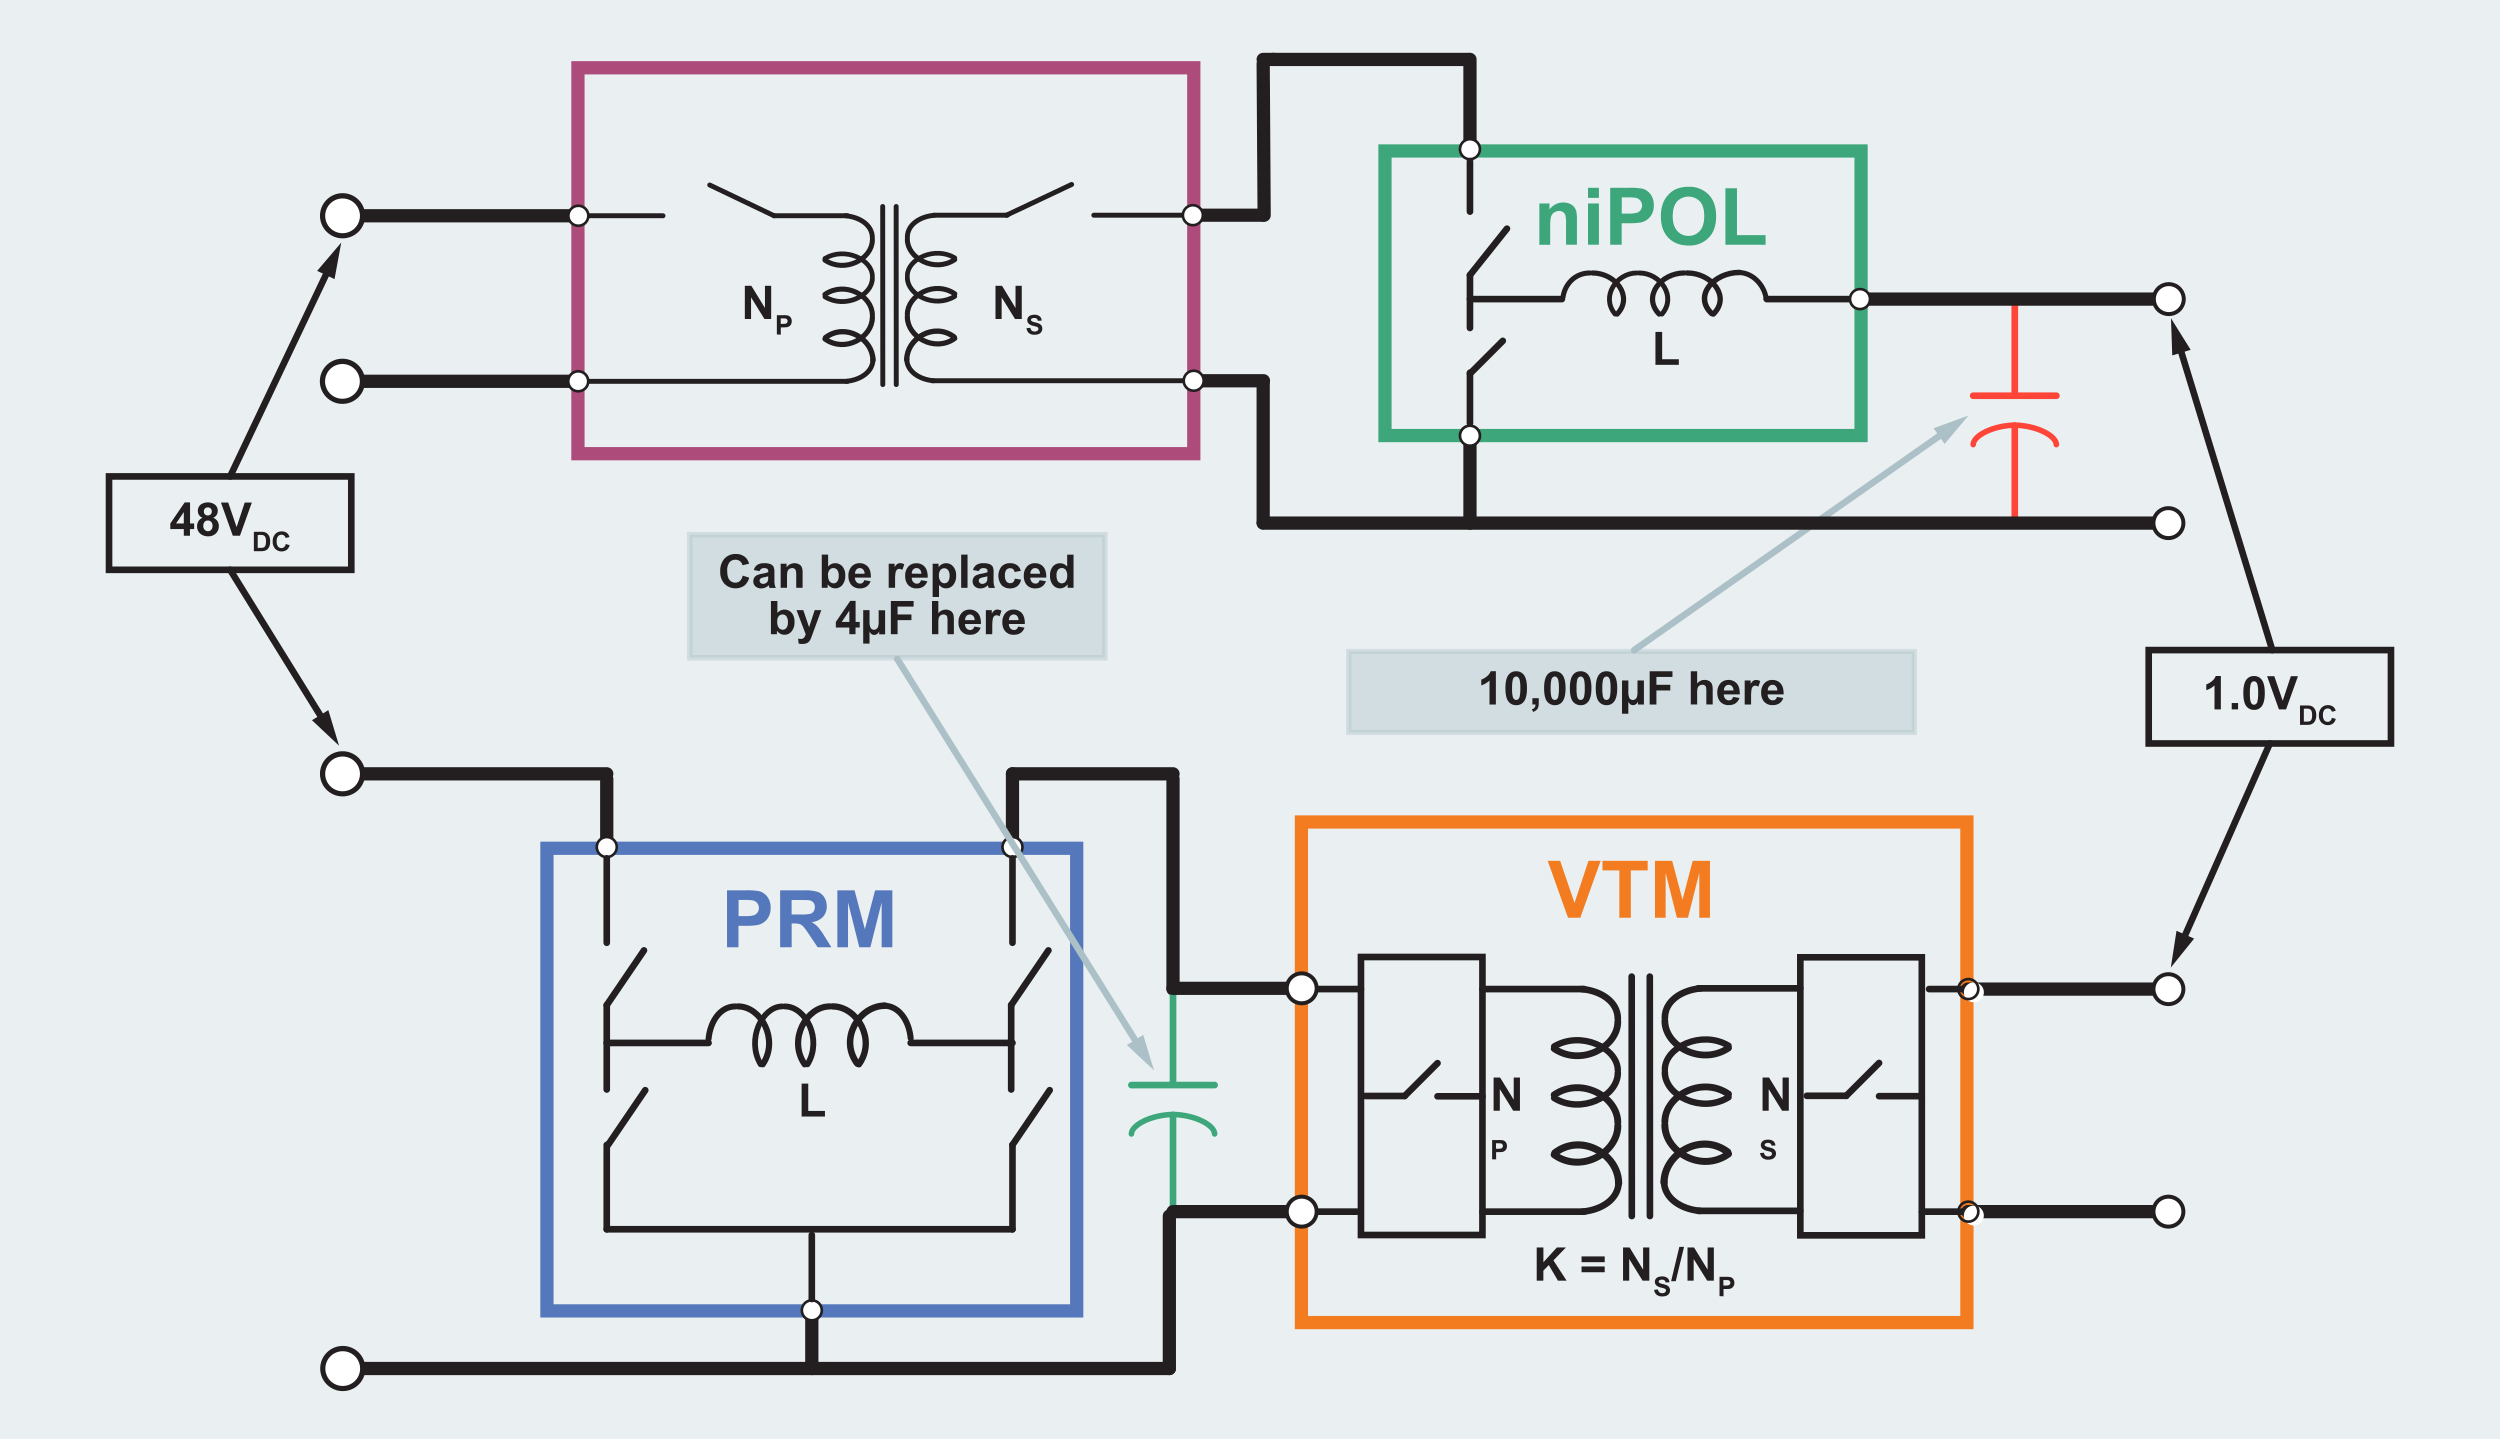 <svg xmlns="http://www.w3.org/2000/svg" viewBox="0 0 1296 746"><rect x="0" y="0" width="1296" height="746" fill="#333333" stroke="none"/><defs><style>.cls-1{fill:#eaf0f2;stroke-width:0.94px;}.cls-1,.cls-10,.cls-14,.cls-15,.cls-16,.cls-17,.cls-18,.cls-19,.cls-20,.cls-21,.cls-22,.cls-23,.cls-24,.cls-25,.cls-26,.cls-27,.cls-33,.cls-38,.cls-39,.cls-40,.cls-41,.cls-42,.cls-43,.cls-44,.cls-45,.cls-46,.cls-47,.cls-48,.cls-49,.cls-50,.cls-51,.cls-7{stroke:#231f20;}.cls-1,.cls-10,.cls-11,.cls-12,.cls-13,.cls-14,.cls-15,.cls-16,.cls-17,.cls-18,.cls-19,.cls-2,.cls-21,.cls-22,.cls-23,.cls-24,.cls-25,.cls-26,.cls-27,.cls-28,.cls-3,.cls-30,.cls-31,.cls-33,.cls-34,.cls-35,.cls-36,.cls-37,.cls-38,.cls-39,.cls-4,.cls-40,.cls-41,.cls-42,.cls-43,.cls-44,.cls-45,.cls-46,.cls-47,.cls-48,.cls-49,.cls-50,.cls-51{stroke-miterlimit:10;}.cls-2,.cls-29,.cls-37{fill:#acc0c7;}.cls-2,.cls-28,.cls-37{stroke:#acc0c7;}.cls-2{stroke-width:2.7px;}.cls-2,.cls-37{opacity:0.4;}.cls-10,.cls-11,.cls-12,.cls-13,.cls-14,.cls-15,.cls-16,.cls-17,.cls-18,.cls-19,.cls-20,.cls-21,.cls-22,.cls-23,.cls-24,.cls-25,.cls-26,.cls-27,.cls-28,.cls-3,.cls-30,.cls-31,.cls-33,.cls-34,.cls-35,.cls-36,.cls-38,.cls-39,.cls-4,.cls-40,.cls-41,.cls-42,.cls-43,.cls-44,.cls-45,.cls-46,.cls-47,.cls-48,.cls-49,.cls-50,.cls-51,.cls-7{fill:none;}.cls-3{stroke:#5578bc;}.cls-3,.cls-30,.cls-31,.cls-4,.cls-7{stroke-width:6.87px;}.cls-4{stroke:#f37c21;}.cls-5{fill:#5578bc;}.cls-6{fill:#f37c21;}.cls-10,.cls-11,.cls-12,.cls-13,.cls-14,.cls-15,.cls-16,.cls-17,.cls-18,.cls-19,.cls-20,.cls-21,.cls-22,.cls-23,.cls-24,.cls-25,.cls-26,.cls-27,.cls-28,.cls-34,.cls-35,.cls-36,.cls-38,.cls-39,.cls-40,.cls-41,.cls-42,.cls-43,.cls-44,.cls-45,.cls-46,.cls-47,.cls-48,.cls-49,.cls-50,.cls-51,.cls-7{stroke-linecap:round;}.cls-20,.cls-7{stroke-linejoin:round;}.cls-8{fill:#fff;}.cls-9{fill:#231f20;}.cls-10,.cls-13,.cls-20,.cls-28,.cls-33,.cls-36{stroke-width:3.44px;}.cls-11,.cls-12,.cls-13,.cls-31{stroke:#3da77b;}.cls-11,.cls-34{stroke-width:3.47px;}.cls-12,.cls-35{stroke-width:2.9px;}.cls-14{stroke-width:3.29px;}.cls-15{stroke-width:3.36px;}.cls-16{stroke-width:3.51px;}.cls-17{stroke-width:3.55px;}.cls-18{stroke-width:3.62px;}.cls-19{stroke-width:3.72px;}.cls-21{stroke-width:2.99px;}.cls-22{stroke-width:3.05px;}.cls-23{stroke-width:3.12px;}.cls-24{stroke-width:3.19px;}.cls-25{stroke-width:3.22px;}.cls-26{stroke-width:3.29px;}.cls-27{stroke-width:3.38px;}.cls-30{stroke:#ad4b7b;}.cls-32{fill:#3da77b;}.cls-34,.cls-35,.cls-36{stroke:#ff4438;}.cls-37{stroke-width:2.85px;}.cls-38{stroke-width:2.56px;}.cls-39{stroke-width:2.45px;}.cls-40{stroke-width:2.5px;}.cls-41{stroke-width:2.61px;}.cls-42{stroke-width:2.64px;}.cls-43{stroke-width:2.69px;}.cls-44{stroke-width:2.77px;}.cls-45{stroke-width:2.52px;}.cls-46{stroke-width:2.57px;}.cls-47{stroke-width:2.63px;}.cls-48{stroke-width:2.69px;}.cls-49{stroke-width:2.71px;}.cls-50{stroke-width:2.77px;}.cls-51{stroke-width:2.85px;}</style></defs><g id="Layer_2" data-name="Layer 2"><rect class="cls-1" x="-10" y="-9.9" width="1316" height="766.46"/><rect class="cls-2" x="699.18" y="337.71" width="293.23" height="41.99"/><rect class="cls-3" x="283.53" y="439.74" width="274.63" height="239.83"/><rect class="cls-4" x="674.66" y="426.12" width="344.99" height="259.5"/><path class="cls-5" d="M376.89,491.06V461.55h9.57a34.34,34.34,0,0,1,7.08.44,7.7,7.7,0,0,1,4.25,2.89,9.16,9.16,0,0,1,1.71,5.75,9.74,9.74,0,0,1-1,4.57,8.25,8.25,0,0,1-2.51,2.91,8.5,8.5,0,0,1-3.09,1.39,33.12,33.12,0,0,1-6.18.43h-3.89v11.13Zm6-24.52v8.37h3.26a15.5,15.5,0,0,0,4.72-.46,3.91,3.91,0,0,0,1.86-1.45,4,4,0,0,0,.67-2.29,3.81,3.81,0,0,0-.94-2.66,4.11,4.11,0,0,0-2.4-1.31,29.31,29.31,0,0,0-4.29-.2Z"/><path class="cls-5" d="M404.42,491.06V461.55H417a21.49,21.49,0,0,1,6.87.79,6.78,6.78,0,0,1,3.44,2.83,8.59,8.59,0,0,1,1.28,4.65,7.92,7.92,0,0,1-1.95,5.49,9.36,9.36,0,0,1-5.84,2.72,14.11,14.11,0,0,1,3.19,2.48,34.36,34.36,0,0,1,3.4,4.79l3.6,5.76h-7.13l-4.31-6.42a40.55,40.55,0,0,0-3.14-4.34,4.51,4.51,0,0,0-1.79-1.23,9.88,9.88,0,0,0-3-.33h-1.21v12.32Zm5.95-17h4.41a23,23,0,0,0,5.36-.36,3.25,3.25,0,0,0,1.67-1.25,3.87,3.87,0,0,0,.6-2.22,3.53,3.53,0,0,0-.79-2.4,3.65,3.65,0,0,0-2.25-1.16c-.48-.07-1.93-.1-4.35-.1h-4.65Z"/><path class="cls-5" d="M434.09,491.06V461.55H443l5.35,20.13,5.3-20.13h8.94v29.51h-5.54V467.83l-5.86,23.23h-5.73l-5.84-23.23v23.23Z"/><path class="cls-6" d="M812.86,475.75l-10.55-29.52h6.46l7.47,21.85,7.23-21.85h6.32l-10.57,29.52Z"/><path class="cls-6" d="M839.47,475.75V451.23h-8.75v-5h23.45v5h-8.74v24.52Z"/><path class="cls-6" d="M857.94,475.75V446.23h8.91l5.36,20.14,5.29-20.14h8.94v29.52h-5.53V452.52l-5.86,23.23h-5.74l-5.84-23.23v23.23Z"/><line class="cls-7" x1="177.01" y1="401.15" x2="314.54" y2="401.15"/><path class="cls-8" d="M177.59,411.49a10.34,10.34,0,1,1,10.34-10.34A10.34,10.34,0,0,1,177.59,411.49Z"/><path class="cls-9" d="M177.59,412.86a11.71,11.71,0,1,0-11.71-11.71,11.72,11.72,0,0,0,11.71,11.71Zm0-20.67a9,9,0,1,1-9,9,9,9,0,0,1,9-9Z"/><line class="cls-7" x1="314.54" y1="439.43" x2="314.54" y2="403.8"/><path class="cls-8" d="M319.71,439.13a5.17,5.17,0,1,1-5.17-5.16A5.16,5.16,0,0,1,319.71,439.13Z"/><path class="cls-9" d="M320.4,439.13a5.86,5.86,0,1,0-5.86,5.86,5.87,5.87,0,0,0,5.86-5.86Zm-10.34,0a4.49,4.49,0,1,1,4.48,4.48,4.49,4.49,0,0,1-4.48-4.48Z"/><line class="cls-7" x1="608.09" y1="401.15" x2="524.87" y2="401.15"/><line class="cls-7" x1="608.09" y1="512.74" x2="608.09" y2="403.8"/><line class="cls-7" x1="606.19" y1="709.44" x2="606.19" y2="630.39"/><line class="cls-7" x1="177.09" y1="709.44" x2="606.19" y2="709.44"/><path class="cls-8" d="M177.67,719.78A10.34,10.34,0,1,1,188,709.44,10.34,10.34,0,0,1,177.67,719.78Z"/><path class="cls-9" d="M177.67,721.15A11.71,11.71,0,1,0,166,709.44a11.72,11.72,0,0,0,11.71,11.71Zm0-20.67a9,9,0,1,1-9,9,9,9,0,0,1,9-9Z"/><line class="cls-7" x1="524.87" y1="439.43" x2="524.87" y2="401.15"/><path class="cls-8" d="M530,439.13a5.17,5.17,0,1,1-5.16-5.16A5.16,5.16,0,0,1,530,439.13Z"/><path class="cls-9" d="M530.72,439.13a5.86,5.86,0,1,0-5.85,5.86,5.86,5.86,0,0,0,5.85-5.86Zm-10.33,0a4.48,4.48,0,1,1,4.48,4.48,4.48,4.48,0,0,1-4.48-4.48Z"/><line class="cls-7" x1="420.84" y1="678.97" x2="420.84" y2="709.44"/><path class="cls-8" d="M415.67,679.27a5.17,5.17,0,1,1,5.17,5.16A5.17,5.17,0,0,1,415.67,679.27Z"/><path class="cls-9" d="M415,679.27a5.85,5.85,0,1,0,5.85-5.86,5.86,5.86,0,0,0-5.85,5.86Zm10.33,0a4.48,4.48,0,1,1-4.48-4.48,4.49,4.49,0,0,1,4.48,4.48Z"/><line class="cls-10" x1="314.54" y1="444.99" x2="314.54" y2="488.72"/><line class="cls-10" x1="524.87" y1="444.99" x2="524.87" y2="488.72"/><line class="cls-10" x1="314.54" y1="521.05" x2="314.54" y2="564.79"/><line class="cls-10" x1="314.54" y1="593.52" x2="314.54" y2="637.26"/><line class="cls-10" x1="524.87" y1="593.52" x2="524.87" y2="637.26"/><line class="cls-10" x1="845.87" y1="506.28" x2="845.93" y2="630.39"/><line class="cls-10" x1="855.25" y1="506.28" x2="855.32" y2="630.39"/><rect class="cls-10" x="705.52" y="496.1" width="62.98" height="144.12"/><rect class="cls-10" x="933.29" y="496.27" width="62.98" height="144.12"/><line class="cls-10" x1="707.76" y1="568.16" x2="728.19" y2="568.16"/><line class="cls-10" x1="745.21" y1="568.33" x2="768.51" y2="568.33"/><line class="cls-10" x1="728.19" y1="568.16" x2="745.21" y2="551.14"/><line class="cls-10" x1="936.66" y1="568.07" x2="957.09" y2="568.07"/><line class="cls-10" x1="974.11" y1="568.25" x2="996.27" y2="568.25"/><line class="cls-10" x1="957.09" y1="568.07" x2="974.11" y2="551.05"/><line class="cls-10" x1="314.54" y1="540.65" x2="367.31" y2="540.65"/><line class="cls-10" x1="314.54" y1="637.26" x2="524.87" y2="637.26"/><line class="cls-10" x1="472.1" y1="540.65" x2="524.87" y2="540.65"/><line class="cls-10" x1="314.54" y1="521.05" x2="333.84" y2="492.69"/><line class="cls-10" x1="524.2" y1="521.05" x2="524.2" y2="564.79"/><line class="cls-10" x1="524.2" y1="521.05" x2="543.5" y2="492.69"/><line class="cls-10" x1="315.21" y1="593.52" x2="334.5" y2="565.16"/><line class="cls-10" x1="524.87" y1="593.52" x2="544.16" y2="565.16"/><line class="cls-10" x1="420.84" y1="640.22" x2="420.84" y2="673.41"/><line class="cls-11" x1="608.09" y1="515.91" x2="608.09" y2="561.02"/><line class="cls-11" x1="586.52" y1="562.49" x2="629.65" y2="562.49"/><path class="cls-12" d="M586.52,587.83c0-4.38,9.62-9.81,21.57-10.11"/><path class="cls-12" d="M629.65,587.83c0-4.38-9.62-9.81-21.56-10.11"/><line class="cls-13" x1="608.09" y1="578.74" x2="608.09" y2="626.21"/><line class="cls-10" x1="768.51" y1="628.12" x2="821.27" y2="628.12"/><line class="cls-10" x1="768.51" y1="512.74" x2="821.27" y2="512.74"/><path class="cls-14" d="M838.67,554.86c0-11.53-19-20.73-33-12.39"/><path class="cls-15" d="M838.67,556.29c0,12-19,21.62-33,12.92"/><path class="cls-10" d="M838.67,528.06c0-8.58-8.41-14.35-18.54-15.32"/><path class="cls-16" d="M838.67,529.62c0,13.08-19,23.52-33,14"/><path class="cls-17" d="M838.67,581.93c0-13.37-19-24-33-14.36"/><path class="cls-18" d="M838.67,583.6c0,13.94-19,25.07-33,15"/><path class="cls-10" d="M839.09,612.8c0,8.58-8.42,14.34-18.55,15.32"/><path class="cls-19" d="M839.09,613.42c0-14.7-19-26.43-33-15.79"/><line class="cls-10" x1="933.22" y1="627.72" x2="880.46" y2="627.72"/><line class="cls-10" x1="933.22" y1="512.35" x2="880.46" y2="512.35"/><path class="cls-14" d="M863.06,554.46c0-11.53,19-20.72,33-12.38"/><path class="cls-15" d="M863.06,555.9c0,12,19,21.61,33,12.91"/><path class="cls-10" d="M863.06,527.66c0-8.58,8.41-14.34,18.54-15.31"/><path class="cls-16" d="M863.06,529.22c0,13.09,19,23.53,33,14.06"/><path class="cls-17" d="M863.06,581.54c0-13.37,19-24,33-14.37"/><path class="cls-18" d="M863.06,583.2c0,13.95,19,25.08,33,15"/><path class="cls-10" d="M862.64,612.41c0,8.58,8.42,14.34,18.55,15.31"/><path class="cls-19" d="M862.64,613c0-14.7,19-26.43,33-15.79"/><line class="cls-20" x1="705.52" y1="512.74" x2="680.76" y2="512.74"/><line class="cls-20" x1="703.45" y1="628.12" x2="678.69" y2="628.12"/><line class="cls-7" x1="675.24" y1="628.12" x2="608.09" y2="628.12"/><circle class="cls-8" cx="674.8" cy="628.12" r="7.75" transform="translate(-189 306.05) rotate(-22.5)"/><path class="cls-9" d="M674.8,619.33a8.79,8.79,0,1,0,8.78,8.79,8.79,8.79,0,0,0-8.78-8.79Zm0,15.51a6.72,6.72,0,1,1,6.72-6.72,6.73,6.73,0,0,1-6.72,6.72Z"/><path class="cls-21" d="M405.56,521.73c-10.47,0-18.82,17.25-11.24,30"/><path class="cls-22" d="M406.86,521.73c10.92,0,19.64,17.25,11.73,30"/><path class="cls-23" d="M381.22,521.73c-7.79,0-13,7.64-13.91,16.84"/><path class="cls-24" d="M382.64,521.73c11.88,0,21.36,17.25,12.76,30"/><path class="cls-25" d="M430.15,521.73c-12.14,0-21.83,17.25-13,30"/><path class="cls-26" d="M431.66,521.73c12.67,0,22.78,17.25,13.61,30"/><path class="cls-23" d="M458.19,521.35c7.79,0,13,7.65,13.91,16.84"/><path class="cls-27" d="M458.75,521.35c-13.35,0-24,17.25-14.34,30"/><path class="cls-9" d="M796.63,663.9V646.68h3.47v7.65l7-7.65h4.68l-6.48,6.71,6.83,10.51h-4.5l-4.73-8.08-2.82,2.88v5.2Z"/><path class="cls-9" d="M819.88,654.32v-3h12v3Zm0,5.21v-3h12v3Z"/><path class="cls-9" d="M841.39,663.9V646.68h3.39l7,11.5v-11.5h3.23V663.9h-3.49l-6.94-11.23V663.9Z"/><path class="cls-9" d="M857.49,668.64l2-.19a2.44,2.44,0,0,0,.72,1.46,2.18,2.18,0,0,0,1.47.47,2.22,2.22,0,0,0,1.47-.42,1.23,1.23,0,0,0,.5-1,.9.9,0,0,0-.21-.6,1.69,1.69,0,0,0-.73-.44c-.24-.08-.78-.23-1.62-.44a5.56,5.56,0,0,1-2.29-1,2.62,2.62,0,0,1-.92-2,2.55,2.55,0,0,1,.43-1.43,2.68,2.68,0,0,1,1.26-1,5,5,0,0,1,2-.35,4.27,4.27,0,0,1,2.85.83,2.93,2.93,0,0,1,1,2.21l-2,.09a1.64,1.64,0,0,0-.56-1.11,2,2,0,0,0-1.28-.34,2.31,2.31,0,0,0-1.38.36.72.72,0,0,0-.32.62.76.76,0,0,0,.3.61,5.21,5.21,0,0,0,1.86.68,9.73,9.73,0,0,1,2.19.72,2.88,2.88,0,0,1,1.11,1,3,3,0,0,1,.4,1.6,2.94,2.94,0,0,1-.48,1.61,2.85,2.85,0,0,1-1.36,1.12,5.54,5.54,0,0,1-2.18.37,4.4,4.4,0,0,1-2.93-.88A3.82,3.82,0,0,1,857.49,668.64Z"/><path class="cls-9" d="M866.3,664.19l4.26-17.8H873l-4.31,17.8Z"/><path class="cls-9" d="M874.8,663.9V646.68h3.38l7.05,11.5v-11.5h3.23V663.9H885L878,652.67V663.9Z"/><path class="cls-9" d="M891.4,671.91v-10h3.26a11.9,11.9,0,0,1,2.41.15,2.63,2.63,0,0,1,1.44,1,3.08,3.08,0,0,1,.58,2,3.29,3.29,0,0,1-.33,1.55,2.78,2.78,0,0,1-.86,1,2.91,2.91,0,0,1-1,.48,11.2,11.2,0,0,1-2.1.14h-1.32v3.79Zm2-8.34v2.85h1.11a5,5,0,0,0,1.6-.16,1.29,1.29,0,0,0,.63-.49A1.33,1.33,0,0,0,897,665a1.28,1.28,0,0,0-.32-.91,1.41,1.41,0,0,0-.81-.44,9.2,9.2,0,0,0-1.46-.07Z"/><path class="cls-9" d="M415.56,578.82V561.74H419v14.18h8.65v2.9Z"/><path class="cls-9" d="M913.71,575.82V558.61h3.38l7,11.49V558.61h3.23v17.21h-3.49l-6.94-11.22v11.22Z"/><path class="cls-9" d="M912.43,597.75l2-.19a2.41,2.41,0,0,0,.72,1.45,2.18,2.18,0,0,0,1.47.47,2.28,2.28,0,0,0,1.47-.41,1.25,1.25,0,0,0,.5-1,.92.92,0,0,0-.21-.61,1.6,1.6,0,0,0-.73-.43c-.24-.09-.78-.23-1.62-.44a5.42,5.42,0,0,1-2.29-1,2.61,2.61,0,0,1-.92-2,2.58,2.58,0,0,1,.43-1.44,2.8,2.8,0,0,1,1.26-1,5,5,0,0,1,2-.35,4.27,4.27,0,0,1,2.85.83,3,3,0,0,1,1,2.21l-2,.09a1.69,1.69,0,0,0-.56-1.11,2.06,2.06,0,0,0-1.28-.34,2.24,2.24,0,0,0-1.38.37.71.71,0,0,0-.32.62.74.74,0,0,0,.3.61,5.27,5.27,0,0,0,1.86.67,9.91,9.91,0,0,1,2.19.72,2.88,2.88,0,0,1,1.11,1,3.06,3.06,0,0,1,.4,1.6,3,3,0,0,1-.48,1.62,2.88,2.88,0,0,1-1.36,1.11,5.54,5.54,0,0,1-2.18.37,4.35,4.35,0,0,1-2.93-.88A3.84,3.84,0,0,1,912.43,597.75Z"/><path class="cls-9" d="M774.28,575.82V558.61h3.38l7.05,11.49V558.61h3.23v17.21h-3.49l-6.94-11.22v11.22Z"/><path class="cls-9" d="M773.52,601V591h3.25a11.9,11.9,0,0,1,2.41.15,2.66,2.66,0,0,1,1.44,1,3.1,3.1,0,0,1,.58,1.95,3.33,3.33,0,0,1-.33,1.56,2.76,2.76,0,0,1-.85,1,2.87,2.87,0,0,1-1,.47,11.22,11.22,0,0,1-2.11.15h-1.32V601Zm2-8.34v2.85h1.11a5,5,0,0,0,1.6-.16,1.31,1.31,0,0,0,.64-.49,1.35,1.35,0,0,0,.23-.78,1.26,1.26,0,0,0-.33-.9,1.37,1.37,0,0,0-.81-.45,10.54,10.54,0,0,0-1.46-.07Z"/><path class="cls-9" d="M775.46,365.24h-3.3V352.8a11.39,11.39,0,0,1-4.27,2.51v-3a9.32,9.32,0,0,0,2.81-1.6,6.15,6.15,0,0,0,2.08-2.76h2.68Z"/><path class="cls-9" d="M786,348a4.7,4.7,0,0,1,3.91,1.79q1.68,2.11,1.68,7t-1.69,7a4.68,4.68,0,0,1-3.9,1.77,4.91,4.91,0,0,1-4.05-1.94c-1-1.28-1.54-3.58-1.54-6.88s.56-5.58,1.69-7A4.68,4.68,0,0,1,786,348Zm0,2.74a1.67,1.67,0,0,0-1.07.38,2.59,2.59,0,0,0-.73,1.37,19.28,19.28,0,0,0-.34,4.31,18.19,18.19,0,0,0,.31,4.16,2.88,2.88,0,0,0,.77,1.51,1.64,1.64,0,0,0,1.06.38,1.69,1.69,0,0,0,1.07-.38,2.66,2.66,0,0,0,.73-1.37,19.18,19.18,0,0,0,.34-4.3,18.8,18.8,0,0,0-.31-4.16,3,3,0,0,0-.77-1.52A1.64,1.64,0,0,0,786,350.69Z"/><path class="cls-9" d="M794.39,361.94h3.3v2.36a8,8,0,0,1-.25,2.26,3.34,3.34,0,0,1-.93,1.49,4.82,4.82,0,0,1-1.74,1l-.65-1.36a2.33,2.33,0,0,0,1.87-2.48h-1.6Z"/><path class="cls-9" d="M806,348a4.7,4.7,0,0,1,3.91,1.79q1.68,2.11,1.68,7t-1.69,7a4.68,4.68,0,0,1-3.9,1.77,4.91,4.91,0,0,1-4-1.94c-1-1.28-1.54-3.58-1.54-6.88s.56-5.58,1.69-7A4.68,4.68,0,0,1,806,348Zm0,2.74a1.67,1.67,0,0,0-1.07.38,2.59,2.59,0,0,0-.73,1.37,18.69,18.69,0,0,0-.34,4.31,18.19,18.19,0,0,0,.31,4.16,2.88,2.88,0,0,0,.77,1.51,1.64,1.64,0,0,0,1.06.38,1.69,1.69,0,0,0,1.07-.38,2.66,2.66,0,0,0,.73-1.37,19.18,19.18,0,0,0,.34-4.3,18.8,18.8,0,0,0-.31-4.16,3,3,0,0,0-.77-1.52A1.64,1.64,0,0,0,806,350.69Z"/><path class="cls-9" d="M819.41,348a4.72,4.72,0,0,1,3.91,1.79q1.68,2.11,1.68,7t-1.7,7a4.68,4.68,0,0,1-3.89,1.77,4.94,4.94,0,0,1-4.06-1.94c-1-1.28-1.53-3.58-1.53-6.88s.56-5.58,1.69-7A4.68,4.68,0,0,1,819.41,348Zm0,2.74a1.67,1.67,0,0,0-1.07.38,2.52,2.52,0,0,0-.73,1.37,18.69,18.69,0,0,0-.34,4.31,19,19,0,0,0,.3,4.16,3,3,0,0,0,.77,1.51,1.68,1.68,0,0,0,2.13,0,2.52,2.52,0,0,0,.73-1.37,18.59,18.59,0,0,0,.34-4.3,19,19,0,0,0-.3-4.16,3,3,0,0,0-.77-1.52A1.66,1.66,0,0,0,819.41,350.69Z"/><path class="cls-9" d="M832.78,348a4.7,4.7,0,0,1,3.91,1.79q1.68,2.11,1.68,7t-1.69,7a4.68,4.68,0,0,1-3.9,1.77,4.94,4.94,0,0,1-4-1.94c-1-1.28-1.54-3.58-1.54-6.88s.57-5.58,1.69-7A4.71,4.71,0,0,1,832.78,348Zm0,2.74a1.69,1.69,0,0,0-1.07.38,2.59,2.59,0,0,0-.72,1.37,18.69,18.69,0,0,0-.34,4.31,19,19,0,0,0,.3,4.16,2.88,2.88,0,0,0,.77,1.51,1.64,1.64,0,0,0,1.06.38,1.67,1.67,0,0,0,1.07-.38,2.52,2.52,0,0,0,.73-1.37,18.59,18.59,0,0,0,.34-4.3,19,19,0,0,0-.3-4.16,3,3,0,0,0-.77-1.52A1.67,1.67,0,0,0,832.78,350.69Z"/><path class="cls-9" d="M840.86,352.77h3.28v5.65a7.57,7.57,0,0,0,.49,3.32,2,2,0,0,0,1.85,1.14,2.08,2.08,0,0,0,1.24-.42,2.51,2.51,0,0,0,.87-1.18,9.29,9.29,0,0,0,.28-2.83v-5.68h3.34v12.47h-3.08v-1.5a4.42,4.42,0,0,1-.67,1,2.8,2.8,0,0,1-.85.57,2.45,2.45,0,0,1-1,.25,2.52,2.52,0,0,1-1.48-.46,4.31,4.31,0,0,1-1-1.35V370h-3.28Z"/><path class="cls-9" d="M855.19,365.24V348H867v2.91h-8.32V355h7.19v2.92h-7.19v7.31Z"/><path class="cls-9" d="M879.81,348v6.33a4.83,4.83,0,0,1,3.81-1.87,4.89,4.89,0,0,1,2.06.42,3.34,3.34,0,0,1,1.38,1.08,3.82,3.82,0,0,1,.63,1.46,12.51,12.51,0,0,1,.17,2.48v7.31h-3.3v-6.59a10.26,10.26,0,0,0-.18-2.49,1.68,1.68,0,0,0-.67-.84,2.17,2.17,0,0,0-1.19-.31,2.79,2.79,0,0,0-1.47.4,2.32,2.32,0,0,0-.94,1.21,7.09,7.09,0,0,0-.3,2.37v6.25h-3.3V348Z"/><path class="cls-9" d="M898.43,361.27l3.29.55a5.38,5.38,0,0,1-2,2.76,5.87,5.87,0,0,1-3.42.94,5.58,5.58,0,0,1-4.82-2.12,7.17,7.17,0,0,1-1.23-4.3,6.89,6.89,0,0,1,1.62-4.86,5.34,5.34,0,0,1,4.1-1.75,5.52,5.52,0,0,1,4.39,1.84c1.07,1.22,1.59,3.1,1.54,5.63h-8.27a3.3,3.3,0,0,0,.8,2.28,2.48,2.48,0,0,0,1.9.82,2,2,0,0,0,1.31-.43A2.59,2.59,0,0,0,898.43,361.27Zm.19-3.33a3.16,3.16,0,0,0-.74-2.18,2.26,2.26,0,0,0-1.71-.75,2.32,2.32,0,0,0-1.79.79,3,3,0,0,0-.69,2.14Z"/><path class="cls-9" d="M907.75,365.24h-3.3V352.77h3.06v1.77a5.37,5.37,0,0,1,1.42-1.65,2.57,2.57,0,0,1,1.43-.4,4.14,4.14,0,0,1,2.17.62l-1,2.88a2.93,2.93,0,0,0-1.55-.54,1.8,1.8,0,0,0-1.18.38,2.62,2.62,0,0,0-.76,1.38,20,20,0,0,0-.27,4.18Z"/><path class="cls-9" d="M921.17,361.27l3.29.55a5.38,5.38,0,0,1-2,2.76,5.9,5.9,0,0,1-3.43.94,5.57,5.57,0,0,1-4.81-2.12,7.17,7.17,0,0,1-1.23-4.3,6.89,6.89,0,0,1,1.62-4.86,5.32,5.32,0,0,1,4.1-1.75,5.52,5.52,0,0,1,4.39,1.84q1.6,1.83,1.54,5.63h-8.27a3.3,3.3,0,0,0,.8,2.28,2.48,2.48,0,0,0,1.9.82,2,2,0,0,0,1.3-.43A2.53,2.53,0,0,0,921.17,361.27Zm.19-3.33a3.16,3.16,0,0,0-.74-2.18,2.26,2.26,0,0,0-1.71-.75,2.31,2.31,0,0,0-1.79.79,3,3,0,0,0-.69,2.14Z"/><line class="cls-20" x1="1024.8" y1="512.74" x2="1000.04" y2="512.74"/><line class="cls-20" x1="1021.13" y1="628.12" x2="996.37" y2="628.12"/><line class="cls-28" x1="465.14" y1="341.61" x2="590.2" y2="542"/><polygon class="cls-29" points="584.17 541.75 598.26 554.91 592.63 536.47 584.17 541.75"/><line class="cls-28" x1="847.16" y1="337" x2="1008" y2="224.13"/><polygon class="cls-29" points="1008.08 230.17 1020.46 215.39 1002.35 222 1008.08 230.17"/><line class="cls-7" x1="675.24" y1="512.35" x2="608.09" y2="512.35"/><circle class="cls-8" cx="674.8" cy="512.35" r="7.75" transform="translate(21.12 1051.38) rotate(-76.72)"/><path class="cls-9" d="M674.8,503.57a8.78,8.78,0,1,0,8.78,8.78,8.79,8.79,0,0,0-8.78-8.78Zm0,15.5a6.72,6.72,0,1,1,6.72-6.72,6.73,6.73,0,0,1-6.72,6.72Z"/><line class="cls-7" x1="1124.55" y1="512.74" x2="1020.1" y2="512.74"/><path class="cls-8" d="M1124.11,505a7.75,7.75,0,1,1-7.75,7.75A7.75,7.75,0,0,1,1124.11,505Z"/><path class="cls-9" d="M1124.11,504a8.78,8.78,0,1,0,8.78,8.78,8.79,8.79,0,0,0-8.78-8.78Zm0,15.5a6.72,6.72,0,1,1,6.72-6.72,6.72,6.72,0,0,1-6.72,6.72Z"/><circle class="cls-8" cx="1020.39" cy="512.74" r="5.17" transform="matrix(0.99, -0.16, 0.16, 0.99, -68.96, 170.07)"/><path class="cls-9" d="M1020.39,506.89a5.86,5.86,0,1,1-5.85,5.85,5.86,5.86,0,0,1,5.85-5.85Zm0,10.33a4.48,4.48,0,1,0-4.48-4.48,4.49,4.49,0,0,0,4.48,4.48Z"/><line class="cls-7" x1="1124.55" y1="628.12" x2="1020.1" y2="628.12"/><path class="cls-8" d="M1124.11,620.36a7.76,7.76,0,1,1-7.75,7.76A7.76,7.76,0,0,1,1124.11,620.36Z"/><path class="cls-9" d="M1124.11,619.33a8.79,8.79,0,1,0,8.78,8.79,8.79,8.79,0,0,0-8.78-8.79Zm0,15.51a6.72,6.72,0,1,1,6.72-6.72,6.73,6.73,0,0,1-6.72,6.72Z"/><circle class="cls-8" cx="1020.39" cy="628.12" r="5.17" transform="matrix(0.99, -0.16, 0.16, 0.99, -87.44, 171.56)"/><path class="cls-9" d="M1020.39,622.26a5.86,5.86,0,1,1-5.85,5.86,5.87,5.87,0,0,1,5.85-5.86Zm0,10.34a4.48,4.48,0,1,0-4.48-4.48,4.49,4.49,0,0,0,4.48,4.48Z"/><rect class="cls-30" x="299.6" y="35.14" width="319.26" height="200.06"/><rect class="cls-31" x="717.97" y="78.26" width="246.8" height="147.53"/><path class="cls-32" d="M817.48,126.86h-5.65V116a16.4,16.4,0,0,0-.37-4.48,3.19,3.19,0,0,0-1.17-1.58,3.43,3.43,0,0,0-2-.56,4.54,4.54,0,0,0-2.63.8,4,4,0,0,0-1.6,2.14,18.24,18.24,0,0,0-.44,4.91v9.68H798V105.48h5.25v3.14a8.78,8.78,0,0,1,10.47-3,5.74,5.74,0,0,1,2.34,1.73,6.23,6.23,0,0,1,1.11,2.37,17.65,17.65,0,0,1,.31,3.81Z"/><path class="cls-32" d="M823.22,102.58V97.35h5.66v5.23Zm0,24.28V105.48h5.66v21.38Z"/><path class="cls-32" d="M834.72,126.86V97.35h9.56a35.16,35.16,0,0,1,7.09.44,7.8,7.8,0,0,1,4.25,2.89,9.16,9.16,0,0,1,1.71,5.75,9.59,9.59,0,0,1-1,4.57,8.15,8.15,0,0,1-2.51,2.91,8.7,8.7,0,0,1-3.09,1.4,34.19,34.19,0,0,1-6.18.42h-3.88v11.13Zm6-24.52v8.38h3.26a15.28,15.28,0,0,0,4.71-.47,3.89,3.89,0,0,0,1.86-1.44,4,4,0,0,0,.68-2.3,3.84,3.84,0,0,0-1-2.66,4.14,4.14,0,0,0-2.4-1.31,29.24,29.24,0,0,0-4.28-.2Z"/><path class="cls-32" d="M861,112.29a18.75,18.75,0,0,1,1.35-7.57,14,14,0,0,1,2.75-4A11.6,11.6,0,0,1,868.92,98a16.38,16.38,0,0,1,6.37-1.16,13.87,13.87,0,0,1,10.43,4q3.91,4,3.92,11.26t-3.89,11.18a13.74,13.74,0,0,1-10.38,4q-6.58,0-10.47-4T861,112.29Zm6.14-.2q0,5,2.32,7.6a7.54,7.54,0,0,0,5.88,2.58,7.46,7.46,0,0,0,5.84-2.56q2.29-2.56,2.29-7.7t-2.23-7.57a8.23,8.23,0,0,0-11.84,0Q867.15,107,867.15,112.09Z"/><path class="cls-32" d="M894.45,126.86V97.59h6v24.3h14.82v5Z"/><path class="cls-9" d="M858.18,189.13V172.06h3.48v14.17h8.64v2.9Z"/><path class="cls-9" d="M516.06,165.38V148.16h3.39l7,11.5v-11.5h3.23v17.22h-3.49l-6.94-11.23v11.23Z"/><path class="cls-9" d="M532.15,170.12l2-.19a2.44,2.44,0,0,0,.72,1.46,2.18,2.18,0,0,0,1.47.46,2.28,2.28,0,0,0,1.47-.41,1.25,1.25,0,0,0,.5-1,.92.92,0,0,0-.21-.61,1.69,1.69,0,0,0-.73-.43c-.24-.08-.78-.23-1.62-.44a5.56,5.56,0,0,1-2.29-1,2.65,2.65,0,0,1-.92-2,2.61,2.61,0,0,1,.43-1.44,2.72,2.72,0,0,1,1.26-1,4.85,4.85,0,0,1,2-.35A4.22,4.22,0,0,1,539,164a2.93,2.93,0,0,1,1,2.21l-2,.09a1.69,1.69,0,0,0-.56-1.12,2.06,2.06,0,0,0-1.28-.34,2.31,2.31,0,0,0-1.38.37.71.71,0,0,0-.32.62.77.77,0,0,0,.3.61,5.27,5.27,0,0,0,1.86.67,9.91,9.91,0,0,1,2.19.72,2.88,2.88,0,0,1,1.11,1,3.09,3.09,0,0,1,.4,1.6,3,3,0,0,1-.48,1.62,2.9,2.9,0,0,1-1.36,1.12,5.74,5.74,0,0,1-2.18.36,4.35,4.35,0,0,1-2.93-.88A3.84,3.84,0,0,1,532.15,170.12Z"/><path class="cls-9" d="M386.12,165.38V148.16h3.38l7.05,11.5v-11.5h3.23v17.22h-3.49l-6.94-11.23v11.23Z"/><path class="cls-9" d="M402.72,173.39v-10H406a11.9,11.9,0,0,1,2.41.15,2.66,2.66,0,0,1,1.44,1,3.13,3.13,0,0,1,.58,2,3.32,3.32,0,0,1-.33,1.55,2.78,2.78,0,0,1-.86,1,2.91,2.91,0,0,1-1.05.48,12.13,12.13,0,0,1-2.1.14h-1.32v3.79Zm2-8.34v2.84h1.11a5.47,5.47,0,0,0,1.6-.15,1.31,1.31,0,0,0,.63-.5,1.43,1.43,0,0,0-.09-1.68,1.37,1.37,0,0,0-.81-.45,11.22,11.22,0,0,0-1.46-.06Z"/><rect class="cls-33" x="1113.89" y="337" width="125.59" height="48.42"/><rect class="cls-33" x="56.52" y="246.98" width="125.59" height="48.42"/><path class="cls-9" d="M95.28,277.72v-3.46h-7v-2.89l7.47-10.94h2.77v10.93h2.13v2.9H98.48v3.46Zm0-6.36v-5.89l-4,5.89Z"/><path class="cls-9" d="M105,268.43a3.78,3.78,0,0,1-1.86-1.49,3.83,3.83,0,0,1-.58-2.07,4.16,4.16,0,0,1,1.34-3.18,6.41,6.41,0,0,1,7.63,0,4.14,4.14,0,0,1,1.36,3.18,3.78,3.78,0,0,1-.62,2.13,3.94,3.94,0,0,1-1.75,1.43,4.61,4.61,0,0,1,2.18,1.68,4.52,4.52,0,0,1,.74,2.55,5.14,5.14,0,0,1-1.52,3.87,5.5,5.5,0,0,1-4,1.5,6.17,6.17,0,0,1-3.92-1.24,4.83,4.83,0,0,1-1.84-4,5,5,0,0,1,.69-2.57A4.46,4.46,0,0,1,105,268.43Zm.37,4.05a3.07,3.07,0,0,0,.7,2.13,2.27,2.27,0,0,0,1.75.76,2.19,2.19,0,0,0,1.69-.73,3.08,3.08,0,0,0,.67-2.12,2.77,2.77,0,0,0-.68-1.95,2.26,2.26,0,0,0-1.73-.73,2.06,2.06,0,0,0-1.8.83A3,3,0,0,0,105.39,272.48Zm.31-7.37a2.09,2.09,0,0,0,.56,1.54,2,2,0,0,0,1.48.55,2.07,2.07,0,0,0,1.51-.56,2.09,2.09,0,0,0,.56-1.54,2,2,0,0,0-.56-1.49,2,2,0,0,0-1.47-.56,2,2,0,0,0-1.52.57A2,2,0,0,0,105.7,265.11Z"/><path class="cls-9" d="M120.69,277.72l-6.16-17.22h3.77l4.36,12.75,4.21-12.75h3.69l-6.16,17.22Z"/><path class="cls-9" d="M131.6,275.69h3.7a7.58,7.58,0,0,1,1.91.19,3.47,3.47,0,0,1,1.52.93,4.36,4.36,0,0,1,1,1.62,7.79,7.79,0,0,1,.32,2.38,6.76,6.76,0,0,1-.3,2.13,4.57,4.57,0,0,1-1.08,1.78,3.6,3.6,0,0,1-1.42.8,6.25,6.25,0,0,1-1.8.21H131.6Zm2,1.7V284h1.51a5.09,5.09,0,0,0,1.22-.1,1.87,1.87,0,0,0,.82-.41,2.06,2.06,0,0,0,.53-1,6.45,6.45,0,0,0,.21-1.84,5.9,5.9,0,0,0-.21-1.79,2.29,2.29,0,0,0-.57-1,2,2,0,0,0-.94-.47,8.51,8.51,0,0,0-1.66-.1Z"/><path class="cls-9" d="M148.15,282l2,.62a4.38,4.38,0,0,1-1.5,2.44,4.73,4.73,0,0,1-6-.57,5.24,5.24,0,0,1-1.28-3.73,5.49,5.49,0,0,1,1.29-3.89,4.42,4.42,0,0,1,3.4-1.39,4.14,4.14,0,0,1,3,1.09,3.92,3.92,0,0,1,1,1.85l-2,.48a2.12,2.12,0,0,0-.75-1.23,2.06,2.06,0,0,0-1.37-.46,2.29,2.29,0,0,0-1.81.8,4,4,0,0,0-.7,2.6,4.18,4.18,0,0,0,.69,2.71,2.23,2.23,0,0,0,1.78.81,2,2,0,0,0,1.39-.52A2.9,2.9,0,0,0,148.15,282Z"/><path class="cls-9" d="M1151.29,367.75H1148V355.31a11.37,11.37,0,0,1-4.27,2.5v-3a9.67,9.67,0,0,0,2.81-1.6,6.15,6.15,0,0,0,2.08-2.76h2.68Z"/><path class="cls-9" d="M1156.92,367.75v-3.3h3.3v3.3Z"/><path class="cls-9" d="M1168.48,350.46a4.7,4.7,0,0,1,3.91,1.79c1.12,1.41,1.68,3.74,1.68,7s-.56,5.6-1.69,7a4.68,4.68,0,0,1-3.9,1.76,4.9,4.9,0,0,1-4-1.93c-1-1.29-1.54-3.58-1.54-6.89s.56-5.57,1.69-7A4.7,4.7,0,0,1,1168.48,350.46Zm0,2.74a1.67,1.67,0,0,0-1.07.38,2.62,2.62,0,0,0-.73,1.37,19.28,19.28,0,0,0-.34,4.31,18.19,18.19,0,0,0,.31,4.16,2.88,2.88,0,0,0,.77,1.51,1.64,1.64,0,0,0,1.06.38,1.67,1.67,0,0,0,1.07-.38,2.7,2.7,0,0,0,.73-1.37,19.18,19.18,0,0,0,.34-4.3,18.19,18.19,0,0,0-.31-4.16,2.92,2.92,0,0,0-.77-1.52A1.64,1.64,0,0,0,1168.48,353.2Z"/><path class="cls-9" d="M1181.4,367.75l-6.15-17.22H1179l4.36,12.75,4.22-12.75h3.69l-6.17,17.22Z"/><path class="cls-9" d="M1192.31,365.72H1196a7.19,7.19,0,0,1,1.91.19,3.35,3.35,0,0,1,1.51.93,4.36,4.36,0,0,1,1,1.62,7.42,7.42,0,0,1,.33,2.38,6.74,6.74,0,0,1-.31,2.13,4.35,4.35,0,0,1-1.08,1.77,3.54,3.54,0,0,1-1.42.81,6.17,6.17,0,0,1-1.79.21h-3.82Zm2,1.7v6.65h1.51a5.13,5.13,0,0,0,1.23-.1,1.83,1.83,0,0,0,.82-.42,2.19,2.19,0,0,0,.53-1,6.76,6.76,0,0,0,.2-1.83,6.25,6.25,0,0,0-.2-1.79,2.24,2.24,0,0,0-.58-1,1.83,1.83,0,0,0-.94-.47,8.44,8.44,0,0,0-1.66-.1Z"/><path class="cls-9" d="M1208.87,372.07l2,.62a4.38,4.38,0,0,1-1.5,2.44,4.71,4.71,0,0,1-5.95-.57,5.21,5.21,0,0,1-1.29-3.73,5.49,5.49,0,0,1,1.29-3.89,4.44,4.44,0,0,1,3.41-1.39,4.17,4.17,0,0,1,3,1.09,3.92,3.92,0,0,1,1,1.85l-2,.48a2.18,2.18,0,0,0-.74-1.24,2.16,2.16,0,0,0-1.38-.45,2.31,2.31,0,0,0-1.81.8,4,4,0,0,0-.69,2.6,4.25,4.25,0,0,0,.68,2.71,2.23,2.23,0,0,0,1.78.81,2,2,0,0,0,1.39-.52A3,3,0,0,0,1208.87,372.07Z"/><line class="cls-7" x1="761.34" y1="30.8" x2="654.83" y2="30.8"/><line class="cls-7" x1="762.03" y1="77.63" x2="762.03" y2="30.8"/><path class="cls-8" d="M767.2,77.34A5.17,5.17,0,1,1,762,72.17,5.17,5.17,0,0,1,767.2,77.34Z"/><path class="cls-9" d="M767.89,77.34A5.86,5.86,0,1,0,762,83.19a5.87,5.87,0,0,0,5.86-5.85Zm-10.34,0A4.48,4.48,0,1,1,762,81.82a4.49,4.49,0,0,1-4.48-4.48Z"/><line class="cls-7" x1="762.03" y1="225.59" x2="762.03" y2="271.18"/><path class="cls-8" d="M756.86,225.88a5.17,5.17,0,1,1,5.17,5.17A5.17,5.17,0,0,1,756.86,225.88Z"/><path class="cls-9" d="M756.18,225.88A5.86,5.86,0,1,0,762,220a5.86,5.86,0,0,0-5.85,5.85Zm10.33,0A4.48,4.48,0,1,1,762,221.4a4.49,4.49,0,0,1,4.48,4.48Z"/><line class="cls-34" x1="1044.46" y1="158.57" x2="1044.46" y2="203.68"/><line class="cls-34" x1="1022.9" y1="205.14" x2="1066.02" y2="205.14"/><path class="cls-35" d="M1022.9,230.49c0-4.38,9.62-9.81,21.56-10.11"/><path class="cls-35" d="M1066,230.49c0-4.38-9.62-9.81-21.56-10.11"/><line class="cls-36" x1="1044.46" y1="221.4" x2="1044.46" y2="268.87"/><rect class="cls-37" x="357.55" y="277.2" width="215.19" height="63.79"/><path class="cls-9" d="M385,298.4l3.37,1.06a7.59,7.59,0,0,1-2.58,4.19,8.11,8.11,0,0,1-10.21-1,9,9,0,0,1-2.21-6.41,9.42,9.42,0,0,1,2.22-6.68,7.63,7.63,0,0,1,5.84-2.37,7.19,7.19,0,0,1,5.13,1.86,6.86,6.86,0,0,1,1.76,3.17l-3.44.83a3.54,3.54,0,0,0-3.63-2.89,3.94,3.94,0,0,0-3.11,1.37A6.77,6.77,0,0,0,377,296c0,2.18.39,3.73,1.18,4.65a3.79,3.79,0,0,0,3.05,1.39,3.5,3.5,0,0,0,2.38-.88A5.1,5.1,0,0,0,385,298.4Z"/><path class="cls-9" d="M393.8,296.06l-3-.54a4.64,4.64,0,0,1,1.74-2.68,6.34,6.34,0,0,1,3.66-.87,8.06,8.06,0,0,1,3.29.52,3.31,3.31,0,0,1,1.52,1.33,6.89,6.89,0,0,1,.44,3l0,3.85a14.1,14.1,0,0,0,.15,2.42,7.44,7.44,0,0,0,.6,1.68h-3.27c-.08-.22-.19-.55-.31-1l-.12-.39a6.16,6.16,0,0,1-1.81,1.24,5.26,5.26,0,0,1-2.06.41,4.23,4.23,0,0,1-3-1.05,3.45,3.45,0,0,1-1.11-2.64,3.59,3.59,0,0,1,.5-1.88,3.24,3.24,0,0,1,1.42-1.27,10.84,10.84,0,0,1,2.62-.77,18.07,18.07,0,0,0,3.21-.81v-.33a1.72,1.72,0,0,0-.47-1.36,2.8,2.8,0,0,0-1.77-.4,2.39,2.39,0,0,0-1.38.34A2.45,2.45,0,0,0,393.8,296.06Zm4.42,2.68a19.18,19.18,0,0,1-2,.5,6.16,6.16,0,0,0-1.8.58,1.36,1.36,0,0,0-.64,1.16,1.61,1.61,0,0,0,.52,1.2,1.81,1.81,0,0,0,1.31.5,2.84,2.84,0,0,0,1.7-.58,2.13,2.13,0,0,0,.79-1.1,6.27,6.27,0,0,0,.13-1.61Z"/><path class="cls-9" d="M416.06,304.73h-3.3v-6.37a9.83,9.83,0,0,0-.21-2.61,1.8,1.8,0,0,0-.69-.92,2,2,0,0,0-1.15-.33,2.57,2.57,0,0,0-1.53.47,2.32,2.32,0,0,0-.94,1.24,10.74,10.74,0,0,0-.25,2.87v5.65h-3.3V292.25h3.07v1.84a5,5,0,0,1,4.11-2.12,4.81,4.81,0,0,1,2,.4,3.26,3.26,0,0,1,1.37,1,3.78,3.78,0,0,1,.65,1.39,10.34,10.34,0,0,1,.18,2.22Z"/><path class="cls-9" d="M426,304.73V287.51h3.3v6.2a4.66,4.66,0,0,1,3.61-1.74,4.85,4.85,0,0,1,3.77,1.65,6.81,6.81,0,0,1,1.5,4.74,7.18,7.18,0,0,1-1.53,4.92,4.74,4.74,0,0,1-3.69,1.73,4.56,4.56,0,0,1-2.11-.54,5,5,0,0,1-1.79-1.58v1.84Zm3.27-6.51a5.4,5.4,0,0,0,.61,2.87,2.64,2.64,0,0,0,2.28,1.31,2.33,2.33,0,0,0,1.86-.93,4.58,4.58,0,0,0,.77-2.94,4.87,4.87,0,0,0-.77-3.09,2.57,2.57,0,0,0-4,0A4.25,4.25,0,0,0,429.22,298.22Z"/><path class="cls-9" d="M448,300.76l3.29.55a5.4,5.4,0,0,1-2,2.75,5.87,5.87,0,0,1-3.42.95,5.58,5.58,0,0,1-4.82-2.13,7.15,7.15,0,0,1-1.23-4.3,6.88,6.88,0,0,1,1.62-4.85,5.33,5.33,0,0,1,4.1-1.76,5.52,5.52,0,0,1,4.39,1.84c1.07,1.23,1.58,3.1,1.54,5.63H443.2a3.34,3.34,0,0,0,.8,2.29,2.5,2.5,0,0,0,1.9.81,2,2,0,0,0,1.3-.42A2.57,2.57,0,0,0,448,300.76Zm.19-3.34a3.18,3.18,0,0,0-.74-2.18,2.29,2.29,0,0,0-1.71-.74,2.31,2.31,0,0,0-1.79.78,3,3,0,0,0-.69,2.14Z"/><path class="cls-9" d="M464,304.73h-3.3V292.25h3.06V294a5.43,5.43,0,0,1,1.42-1.66,2.65,2.65,0,0,1,1.43-.4,4.24,4.24,0,0,1,2.17.62l-1,2.88a2.93,2.93,0,0,0-1.55-.54,1.85,1.85,0,0,0-1.18.38,2.71,2.71,0,0,0-.76,1.38,20.06,20.06,0,0,0-.27,4.18Z"/><path class="cls-9" d="M477.42,300.76l3.29.55a5.4,5.4,0,0,1-2,2.75,5.9,5.9,0,0,1-3.43.95,5.57,5.57,0,0,1-4.81-2.13,7.15,7.15,0,0,1-1.23-4.3,6.88,6.88,0,0,1,1.62-4.85A5.33,5.33,0,0,1,475,292a5.54,5.54,0,0,1,4.39,1.84c1.07,1.23,1.58,3.1,1.54,5.63h-8.27a3.34,3.34,0,0,0,.8,2.29,2.5,2.5,0,0,0,1.9.81,2,2,0,0,0,1.3-.42A2.57,2.57,0,0,0,477.42,300.76Zm.19-3.34a3.18,3.18,0,0,0-.74-2.18,2.4,2.4,0,0,0-3.5,0,3,3,0,0,0-.69,2.14Z"/><path class="cls-9" d="M483.48,292.25h3.08v1.84a4.58,4.58,0,0,1,1.62-1.53,4.49,4.49,0,0,1,2.27-.59,4.74,4.74,0,0,1,3.68,1.71,6.87,6.87,0,0,1,1.52,4.74,7.12,7.12,0,0,1-1.53,4.86,4.77,4.77,0,0,1-3.7,1.73,4.24,4.24,0,0,1-1.87-.41,6.56,6.56,0,0,1-1.77-1.41v6.28h-3.3Zm3.27,6a4.8,4.8,0,0,0,.83,3.11,2.57,2.57,0,0,0,2,1,2.4,2.4,0,0,0,1.92-.92,4.78,4.78,0,0,0,.76-3,4.47,4.47,0,0,0-.79-2.91,2.43,2.43,0,0,0-1.95-.95,2.56,2.56,0,0,0-2,.93A4.2,4.2,0,0,0,486.75,298.28Z"/><path class="cls-9" d="M498.27,304.73V287.51h3.3v17.22Z"/><path class="cls-9" d="M507.42,296.06l-3-.54a4.69,4.69,0,0,1,1.74-2.68,6.34,6.34,0,0,1,3.66-.87,8,8,0,0,1,3.29.52,3.31,3.31,0,0,1,1.52,1.33,6.73,6.73,0,0,1,.44,3l0,3.85a12.93,12.93,0,0,0,.16,2.42,6.92,6.92,0,0,0,.59,1.68h-3.27c-.08-.22-.19-.55-.31-1l-.12-.39a6,6,0,0,1-1.81,1.24,5.25,5.25,0,0,1-2,.41,4.24,4.24,0,0,1-3-1.05,3.45,3.45,0,0,1-1.11-2.64,3.51,3.51,0,0,1,.51-1.88,3.17,3.17,0,0,1,1.41-1.27,10.8,10.8,0,0,1,2.63-.77,17.89,17.89,0,0,0,3.2-.81v-.33a1.69,1.69,0,0,0-.47-1.36,2.8,2.8,0,0,0-1.77-.4,2.39,2.39,0,0,0-1.38.34A2.44,2.44,0,0,0,507.42,296.06Zm4.41,2.68a19.18,19.18,0,0,1-2,.5,6.06,6.06,0,0,0-1.79.58,1.37,1.37,0,0,0-.65,1.16,1.61,1.61,0,0,0,.52,1.2,1.81,1.81,0,0,0,1.31.5,2.87,2.87,0,0,0,1.71-.58,2.05,2.05,0,0,0,.78-1.1,6.27,6.27,0,0,0,.13-1.61Z"/><path class="cls-9" d="M529.2,295.94l-3.25.59a2.36,2.36,0,0,0-.75-1.47,2.25,2.25,0,0,0-1.51-.49,2.45,2.45,0,0,0-2,.85,4.37,4.37,0,0,0-.74,2.85,5,5,0,0,0,.75,3.13,2.45,2.45,0,0,0,2,.92,2.21,2.21,0,0,0,1.54-.54,3.13,3.13,0,0,0,.84-1.83l3.25.55a5.79,5.79,0,0,1-1.94,3.37,6,6,0,0,1-3.84,1.14,5.69,5.69,0,0,1-4.36-1.73,7.87,7.87,0,0,1,0-9.59,5.83,5.83,0,0,1,4.42-1.72,6,6,0,0,1,3.62,1A5.43,5.43,0,0,1,529.2,295.94Z"/><path class="cls-9" d="M538.93,300.76l3.28.55a5.4,5.4,0,0,1-2,2.75,5.87,5.87,0,0,1-3.42.95,5.58,5.58,0,0,1-4.82-2.13,7.15,7.15,0,0,1-1.23-4.3,6.88,6.88,0,0,1,1.62-4.85,5.35,5.35,0,0,1,4.1-1.76,5.52,5.52,0,0,1,4.39,1.84c1.07,1.23,1.59,3.1,1.54,5.63h-8.27a3.39,3.39,0,0,0,.8,2.29,2.5,2.5,0,0,0,1.9.81,2.06,2.06,0,0,0,1.31-.42A2.64,2.64,0,0,0,538.93,300.76Zm.18-3.34a3.18,3.18,0,0,0-.74-2.18,2.29,2.29,0,0,0-1.71-.74,2.31,2.31,0,0,0-1.79.78,3,3,0,0,0-.69,2.14Z"/><path class="cls-9" d="M556.52,304.73h-3.07v-1.84a4.83,4.83,0,0,1-1.8,1.59,4.6,4.6,0,0,1-2.1.53,4.76,4.76,0,0,1-3.68-1.73,7.08,7.08,0,0,1-1.53-4.84,7,7,0,0,1,1.49-4.82A4.87,4.87,0,0,1,549.6,292a4.68,4.68,0,0,1,3.62,1.74v-6.2h3.3Zm-8.81-6.51a5.71,5.71,0,0,0,.55,2.89,2.5,2.5,0,0,0,2.23,1.29,2.42,2.42,0,0,0,1.94-1,4.47,4.47,0,0,0,.8-2.89,4.87,4.87,0,0,0-.78-3.1,2.43,2.43,0,0,0-2-.94,2.5,2.5,0,0,0-2,.93A4.2,4.2,0,0,0,547.71,298.22Z"/><path class="cls-9" d="M399.65,328.78V311.56H403v6.2a4.65,4.65,0,0,1,3.61-1.74,4.85,4.85,0,0,1,3.77,1.65,6.81,6.81,0,0,1,1.49,4.74,7.17,7.17,0,0,1-1.52,4.92,4.74,4.74,0,0,1-3.69,1.73,4.68,4.68,0,0,1-2.11-.53,5.16,5.16,0,0,1-1.79-1.58v1.83Zm3.27-6.51a5.4,5.4,0,0,0,.61,2.87,2.62,2.62,0,0,0,2.28,1.31,2.33,2.33,0,0,0,1.86-.93,4.54,4.54,0,0,0,.77-2.94,4.93,4.93,0,0,0-.77-3.09,2.46,2.46,0,0,0-2-.94,2.49,2.49,0,0,0-2,.92A4.27,4.27,0,0,0,402.92,322.27Z"/><path class="cls-9" d="M412.92,316.31h3.51l3,8.85,2.91-8.85h3.42l-4.4,12-.79,2.17a8.86,8.86,0,0,1-.83,1.67,3.63,3.63,0,0,1-.9.93,3.85,3.85,0,0,1-1.26.56,6.67,6.67,0,0,1-1.68.2,8.93,8.93,0,0,1-1.87-.2l-.29-2.58a7.34,7.34,0,0,0,1.39.15,2.09,2.09,0,0,0,1.71-.68,4.69,4.69,0,0,0,.84-1.72Z"/><path class="cls-9" d="M440.3,328.78v-3.47h-7v-2.89l7.47-10.93h2.77v10.92h2.14v2.9H443.5v3.47Zm0-6.37v-5.88l-3.95,5.88Z"/><path class="cls-9" d="M447.49,316.31h3.28V322a7.62,7.62,0,0,0,.49,3.33,2,2,0,0,0,1.85,1.14,2.05,2.05,0,0,0,1.24-.43,2.48,2.48,0,0,0,.87-1.17,9.29,9.29,0,0,0,.28-2.83v-5.68h3.34v12.47h-3.08v-1.5a5,5,0,0,1-.67,1,3,3,0,0,1-.85.58,2.42,2.42,0,0,1-1,.24,2.52,2.52,0,0,1-1.48-.45,4.31,4.31,0,0,1-1-1.35v6.28h-3.28Z"/><path class="cls-9" d="M461.82,328.78V311.56h11.8v2.91H465.3v4.08h7.18v2.91H465.3v7.32Z"/><path class="cls-9" d="M486.44,311.56v6.33a4.86,4.86,0,0,1,3.81-1.87,4.75,4.75,0,0,1,2.06.43,3.34,3.34,0,0,1,1.38,1.08,3.84,3.84,0,0,1,.63,1.45,13.41,13.41,0,0,1,.17,2.48v7.32h-3.3v-6.59a9.47,9.47,0,0,0-.19-2.49,1.61,1.61,0,0,0-.66-.84,2.11,2.11,0,0,0-1.19-.31,2.7,2.7,0,0,0-1.47.4,2.31,2.31,0,0,0-.95,1.2,7.53,7.53,0,0,0-.29,2.38v6.25h-3.3V311.56Z"/><path class="cls-9" d="M505.06,324.81l3.29.55a5.36,5.36,0,0,1-2,2.75,5.9,5.9,0,0,1-3.43.95,5.56,5.56,0,0,1-4.81-2.13,7.12,7.12,0,0,1-1.23-4.29,6.89,6.89,0,0,1,1.62-4.86,5.33,5.33,0,0,1,4.1-1.76,5.57,5.57,0,0,1,4.39,1.84c1.07,1.23,1.58,3.1,1.54,5.63h-8.27a3.34,3.34,0,0,0,.8,2.29,2.5,2.5,0,0,0,1.9.81,2,2,0,0,0,1.3-.42A2.53,2.53,0,0,0,505.06,324.81Zm.19-3.34a3.18,3.18,0,0,0-.74-2.18,2.29,2.29,0,0,0-1.72-.74,2.27,2.27,0,0,0-1.78.79,3,3,0,0,0-.69,2.13Z"/><path class="cls-9" d="M514.37,328.78h-3.3V316.31h3.07v1.77a5.43,5.43,0,0,1,1.41-1.66A2.68,2.68,0,0,1,517,316a4.13,4.13,0,0,1,2.17.63l-1,2.87a2.87,2.87,0,0,0-1.55-.54,1.85,1.85,0,0,0-1.17.38,2.64,2.64,0,0,0-.76,1.38,19.87,19.87,0,0,0-.28,4.19Z"/><path class="cls-9" d="M527.8,324.81l3.29.55a5.37,5.37,0,0,1-2,2.75,5.87,5.87,0,0,1-3.42.95,5.56,5.56,0,0,1-4.81-2.13,7.05,7.05,0,0,1-1.24-4.29,6.89,6.89,0,0,1,1.62-4.86,5.35,5.35,0,0,1,4.1-1.76,5.54,5.54,0,0,1,4.39,1.84c1.08,1.23,1.59,3.1,1.54,5.63H523a3.39,3.39,0,0,0,.8,2.29,2.52,2.52,0,0,0,1.91.81,2,2,0,0,0,1.3-.42A2.6,2.6,0,0,0,527.8,324.81Zm.19-3.34a3.23,3.23,0,0,0-.74-2.18,2.31,2.31,0,0,0-1.72-.74,2.27,2.27,0,0,0-1.78.79,3,3,0,0,0-.7,2.13Z"/><line class="cls-10" x1="1177.95" y1="337" x2="1129.87" y2="179.54"/><polygon class="cls-9" points="1135.64 181.34 1125.43 164.98 1126.09 184.25 1135.64 181.34"/><line class="cls-10" x1="1176.69" y1="385.42" x2="1131.49" y2="487.67"/><polygon class="cls-9" points="1128.3 482.54 1125.34 501.59 1137.43 486.57 1128.3 482.54"/><line class="cls-38" x1="457.59" y1="107.05" x2="457.64" y2="199.36"/><line class="cls-38" x1="464.57" y1="107.05" x2="464.62" y2="199.36"/><line class="cls-38" x1="297.51" y1="197.67" x2="439.29" y2="197.67"/><path class="cls-39" d="M452.23,143.18c0-8.58-14.12-15.42-24.57-9.21"/><path class="cls-40" d="M452.23,144.24c0,8.95-14.12,16.08-24.57,9.61"/><path class="cls-38" d="M452.23,123.24c0-6.38-6.26-10.66-13.79-11.39"/><path class="cls-41" d="M452.23,124.4c0,9.74-14.12,17.5-24.57,10.46"/><path class="cls-42" d="M452.23,163.32c0-9.95-14.12-17.88-24.57-10.69"/><path class="cls-43" d="M452.23,164.56c0,10.37-14.12,18.65-24.57,11.14"/><path class="cls-38" d="M452.54,186.28c0,6.38-6.26,10.67-13.79,11.39"/><path class="cls-44" d="M452.54,186.74c0-10.93-14.12-19.66-24.57-11.75"/><line class="cls-38" x1="617.79" y1="197.38" x2="483.31" y2="197.38"/><line class="cls-38" x1="614.19" y1="111.56" x2="567.03" y2="111.56"/><path class="cls-39" d="M470.37,142.88c0-8.57,14.13-15.41,24.57-9.21"/><path class="cls-40" d="M470.37,144c0,8.94,14.13,16.08,24.57,9.61"/><path class="cls-38" d="M470.37,123c0-6.38,6.26-10.67,13.8-11.39"/><path class="cls-41" d="M470.37,124.11c0,9.73,14.13,17.5,24.57,10.46"/><path class="cls-42" d="M470.37,163c0-9.94,14.13-17.88,24.57-10.68"/><path class="cls-43" d="M470.37,164.26c0,10.38,14.13,18.65,24.57,11.15"/><path class="cls-38" d="M470.06,186c0,6.38,6.26,10.66,13.8,11.39"/><path class="cls-44" d="M470.06,186.45c0-10.94,14.13-19.66,24.57-11.75"/><line class="cls-7" x1="177.01" y1="111.85" x2="300.12" y2="111.85"/><path class="cls-8" d="M177.59,122.19a10.34,10.34,0,1,1,10.34-10.34A10.34,10.34,0,0,1,177.59,122.19Z"/><path class="cls-9" d="M177.59,123.56a11.71,11.71,0,1,0-11.71-11.71,11.72,11.72,0,0,0,11.71,11.71Zm0-20.67a9,9,0,1,1-9,9,9,9,0,0,1,9-9Z"/><circle class="cls-8" cx="299.82" cy="111.85" r="5.17" transform="translate(-5.33 208.21) rotate(-37.98)"/><path class="cls-9" d="M299.82,117.71a5.86,5.86,0,1,1,5.86-5.86,5.87,5.87,0,0,1-5.86,5.86Zm0-10.34a4.48,4.48,0,1,0,4.48,4.48,4.49,4.49,0,0,0-4.48-4.48Z"/><line class="cls-7" x1="176.94" y1="197.67" x2="300.05" y2="197.67"/><path class="cls-8" d="M177.52,208a10.34,10.34,0,1,1,10.34-10.33A10.32,10.32,0,0,1,177.52,208Z"/><path class="cls-9" d="M177.52,209.38a11.71,11.71,0,1,0-11.71-11.71,11.73,11.73,0,0,0,11.71,11.71Zm0-20.67a9,9,0,1,1-9,9,9,9,0,0,1,9-9Z"/><circle class="cls-8" cx="299.75" cy="197.67" r="5.17" transform="translate(-52.83 129.76) rotate(-22.5)"/><path class="cls-9" d="M299.75,203.52a5.86,5.86,0,1,1,5.86-5.85,5.86,5.86,0,0,1-5.86,5.85Zm0-10.33a4.48,4.48,0,1,0,4.48,4.48,4.49,4.49,0,0,0-4.48-4.48Z"/><line class="cls-20" x1="762.03" y1="219.37" x2="762.03" y2="193.21"/><line class="cls-20" x1="762.03" y1="109.7" x2="762.03" y2="83.54"/><line class="cls-10" x1="762.03" y1="193.72" x2="779.05" y2="176.7"/><line class="cls-10" x1="762.03" y1="142.59" x2="762.03" y2="170.02"/><line class="cls-10" x1="762.03" y1="142.59" x2="781.2" y2="118.55"/><path class="cls-45" d="M848.5,141.51c-10.47,0-18.82,12.25-11.25,21.3"/><path class="cls-46" d="M849.8,141.51c10.92,0,19.63,12.25,11.73,21.3"/><path class="cls-47" d="M824.16,141.51c-7.79,0-13,6-13.91,12.55"/><path class="cls-48" d="M825.58,141.51c11.88,0,21.36,12.25,12.76,21.3"/><path class="cls-49" d="M873.09,141.51c-12.14,0-21.83,12.25-13,21.3"/><path class="cls-50" d="M874.6,141.51c12.67,0,22.78,12.25,13.61,21.3"/><path class="cls-47" d="M901.13,141.25c7.79,0,13.55,6.92,14.43,13.45"/><path class="cls-51" d="M901.69,141.24c-13.35,0-24,12.25-14.34,21.3"/><line class="cls-7" x1="618.1" y1="111.56" x2="654.54" y2="111.56"/><circle class="cls-8" cx="618.39" cy="111.56" r="5.17"/><path class="cls-9" d="M618.39,117.41a5.85,5.85,0,1,0-5.85-5.85,5.86,5.86,0,0,0,5.85,5.85Zm0-10.33a4.48,4.48,0,1,1-4.48,4.48,4.49,4.49,0,0,1,4.48-4.48Z"/><line class="cls-7" x1="618.53" y1="197.38" x2="654.97" y2="197.38"/><path class="cls-8" d="M618.82,202.54a5.17,5.17,0,1,1,5.17-5.16A5.16,5.16,0,0,1,618.82,202.54Z"/><path class="cls-9" d="M618.82,203.23a5.86,5.86,0,1,0-5.86-5.85,5.86,5.86,0,0,0,5.86,5.85Zm0-10.33a4.48,4.48,0,1,1-4.48,4.48,4.48,4.48,0,0,1,4.48-4.48Z"/><line class="cls-7" x1="654.83" y1="33.06" x2="655.33" y2="111.56"/><line class="cls-7" x1="659.87" y1="30.8" x2="660.15" y2="30.8"/><line class="cls-7" x1="654.83" y1="198.6" x2="654.83" y2="270.98"/><line class="cls-38" x1="522.18" y1="111.56" x2="484.17" y2="111.56"/><line class="cls-38" x1="555.54" y1="95.62" x2="521.78" y2="111.56"/><line class="cls-38" x1="401.28" y1="111.85" x2="439.29" y2="111.85"/><line class="cls-38" x1="367.92" y1="95.91" x2="401.28" y2="111.85"/><line class="cls-38" x1="343.7" y1="111.85" x2="305.68" y2="111.85"/><line class="cls-10" x1="762.03" y1="155.05" x2="809.67" y2="155.05"/><line class="cls-10" x1="958.37" y1="155.05" x2="915.87" y2="155.05"/><line class="cls-7" x1="1124.75" y1="155.05" x2="963.93" y2="155.05"/><circle class="cls-8" cx="1124.31" cy="155.05" r="7.75"/><path class="cls-9" d="M1124.31,146.27a8.79,8.79,0,1,0,8.78,8.78,8.79,8.79,0,0,0-8.78-8.78Zm0,15.5a6.72,6.72,0,1,1,6.72-6.72,6.72,6.72,0,0,1-6.72,6.72Z"/><path class="cls-8" d="M964.23,149.89a5.17,5.17,0,1,0,5.16,5.16A5.16,5.16,0,0,0,964.23,149.89Z"/><path class="cls-9" d="M964.23,149.2a5.86,5.86,0,1,1-5.86,5.85,5.86,5.86,0,0,1,5.86-5.85Zm0,10.33a4.48,4.48,0,1,0-4.48-4.48,4.48,4.48,0,0,0,4.48,4.48Z"/><line class="cls-10" x1="119.31" y1="246.98" x2="170.38" y2="139.49"/><polygon class="cls-9" points="173.42 144.7 176.91 125.74 164.41 140.42 173.42 144.7"/><line class="cls-10" x1="119.31" y1="295.39" x2="167.76" y2="373.64"/><polygon class="cls-9" points="161.72 373.37 175.77 386.58 170.21 368.12 161.72 373.37"/><line class="cls-7" x1="1124.55" y1="271.18" x2="654.83" y2="271.18"/><path class="cls-8" d="M1124.11,263.43a7.76,7.76,0,1,1-7.75,7.75A7.75,7.75,0,0,1,1124.11,263.43Z"/><path class="cls-9" d="M1124.11,262.4a8.79,8.79,0,1,0,8.78,8.78,8.79,8.79,0,0,0-8.78-8.78Zm0,15.51a6.73,6.73,0,1,1,6.72-6.73,6.73,6.73,0,0,1-6.72,6.73Z"/></g></svg>